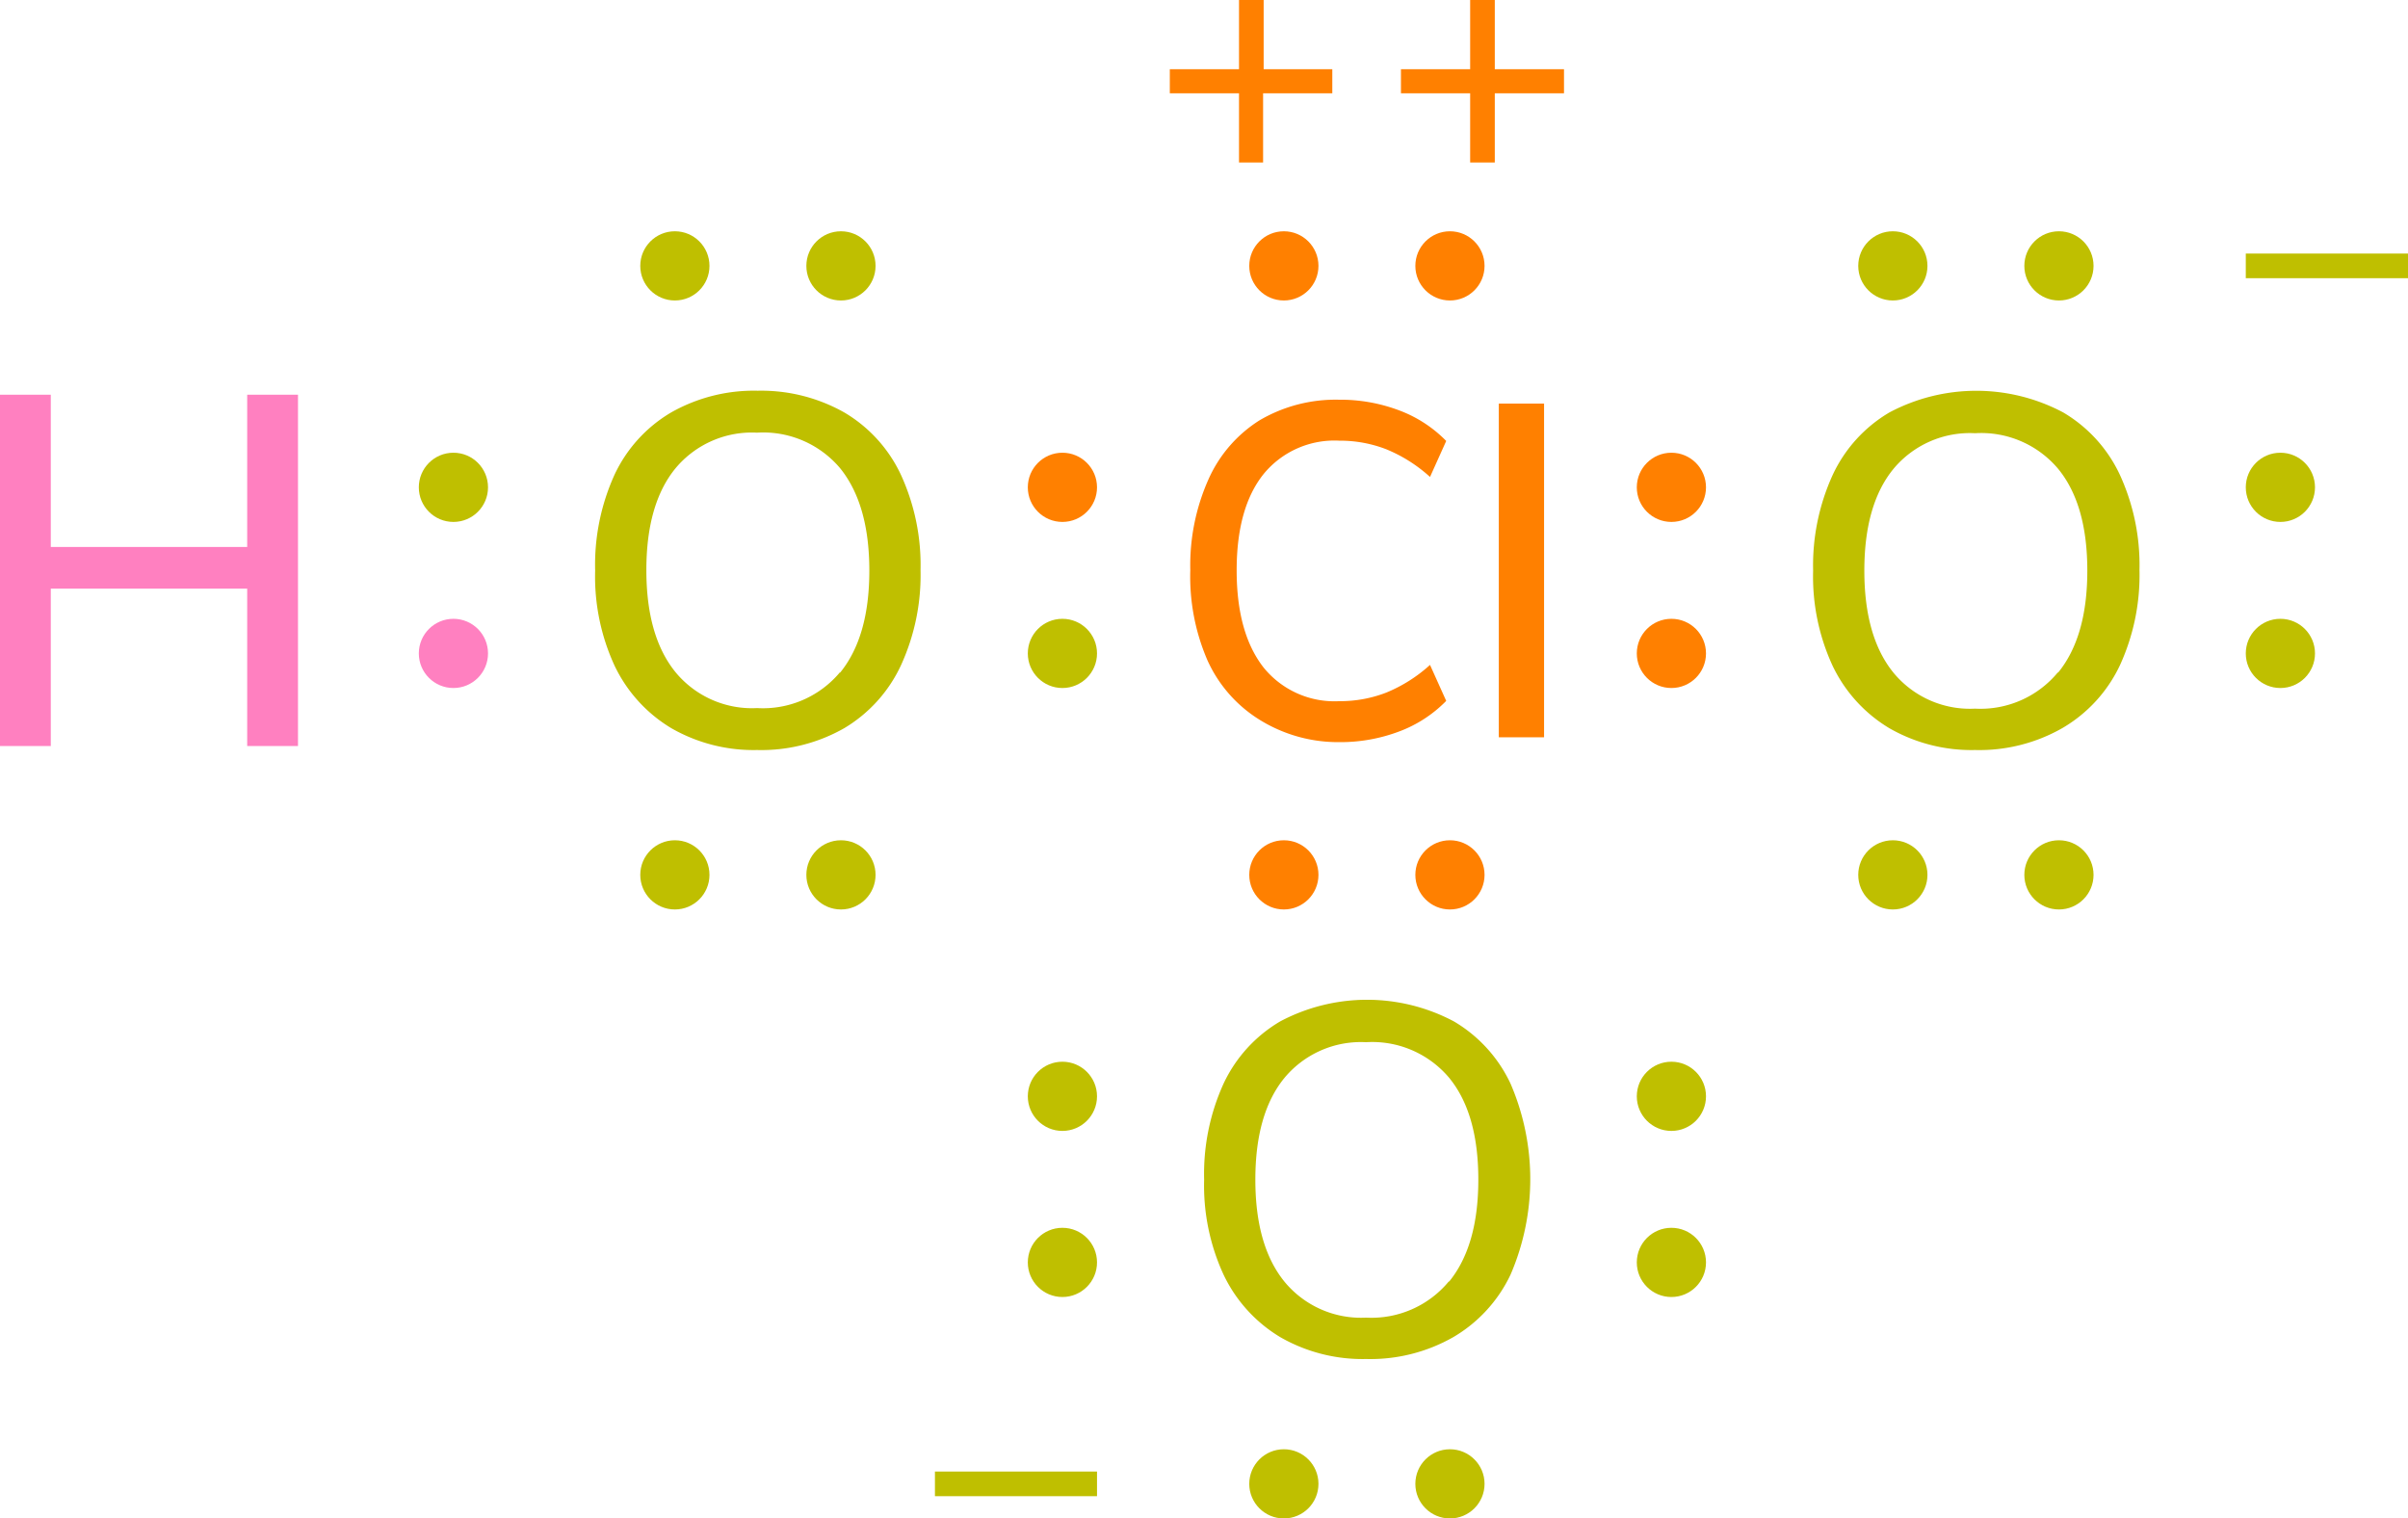 <svg xmlns="http://www.w3.org/2000/svg" width="173.98" height="109.71" viewBox="0 0 173.98 109.71"><defs><style>.cls-1{fill:#bfbf00;}.cls-2{fill:#ff8000;}.cls-3{fill:#ff80c0;}</style></defs><title>Colored Lewis structure of chloric acid</title><g id="レイヤー_2" data-name="レイヤー 2"><g id="レイヤー_1-2" data-name="レイヤー 1"><circle class="cls-1" cx="76.76" cy="47.21" r="2.5"/><circle class="cls-2" cx="76.76" cy="35.21" r="2.5"/><circle class="cls-2" cx="120.76" cy="47.21" r="2.5"/><circle class="cls-2" cx="120.76" cy="35.21" r="2.5"/><circle class="cls-2" cx="104.76" cy="63.21" r="2.5"/><circle class="cls-2" cx="92.76" cy="63.21" r="2.5"/><circle class="cls-2" cx="104.76" cy="19.21" r="2.5"/><circle class="cls-2" cx="92.76" cy="19.21" r="2.5"/><path class="cls-1" d="M136.5,52.61a10.55,10.55,0,0,1-4.09-4.5A15.36,15.36,0,0,1,131,41.23a15.73,15.73,0,0,1,1.42-6.93,10.27,10.27,0,0,1,4.09-4.5,13.38,13.38,0,0,1,12.56,0,10.28,10.28,0,0,1,4.09,4.5,15.65,15.65,0,0,1,1.42,6.89,15.65,15.65,0,0,1-1.42,6.89A10.38,10.38,0,0,1,149,52.61a12.1,12.1,0,0,1-6.3,1.58A11.93,11.93,0,0,1,136.5,52.61Zm12.19-4q2.12-2.59,2.12-7.38t-2.11-7.36a7.26,7.26,0,0,0-6-2.57,7.18,7.18,0,0,0-5.89,2.57q-2.11,2.57-2.11,7.36t2.11,7.38a7.16,7.16,0,0,0,5.89,2.59A7.25,7.25,0,0,0,148.69,48.57Z"/><path class="cls-1" d="M92.5,96.61a10.55,10.55,0,0,1-4.09-4.5A15.36,15.36,0,0,1,87,85.23,15.73,15.73,0,0,1,88.4,78.3a10.27,10.27,0,0,1,4.09-4.5,13.38,13.38,0,0,1,12.56,0,10.28,10.28,0,0,1,4.09,4.5,17.42,17.42,0,0,1,0,13.79A10.38,10.38,0,0,1,105,96.61a12.1,12.1,0,0,1-6.3,1.58A11.93,11.93,0,0,1,92.5,96.61Zm12.19-4q2.12-2.59,2.12-7.38t-2.11-7.36a7.26,7.26,0,0,0-6-2.57,7.18,7.18,0,0,0-5.89,2.57q-2.11,2.57-2.11,7.36t2.11,7.38a7.16,7.16,0,0,0,5.89,2.59A7.25,7.25,0,0,0,104.69,92.57Z"/><circle class="cls-1" cx="76.76" cy="91.21" r="2.5"/><circle class="cls-1" cx="76.76" cy="79.21" r="2.5"/><circle class="cls-1" cx="120.76" cy="91.21" r="2.5"/><circle class="cls-1" cx="120.76" cy="79.21" r="2.5"/><circle class="cls-1" cx="104.76" cy="107.21" r="2.5"/><circle class="cls-1" cx="92.76" cy="107.21" r="2.5"/><circle class="cls-1" cx="164.76" cy="47.21" r="2.5"/><circle class="cls-1" cx="164.76" cy="35.21" r="2.5"/><circle class="cls-1" cx="148.76" cy="63.21" r="2.5"/><circle class="cls-1" cx="136.76" cy="63.21" r="2.5"/><circle class="cls-1" cx="148.76" cy="19.21" r="2.5"/><circle class="cls-1" cx="136.76" cy="19.21" r="2.5"/><path class="cls-1" d="M48.5,52.61a10.55,10.55,0,0,1-4.09-4.5A15.36,15.36,0,0,1,43,41.23,15.73,15.73,0,0,1,44.4,34.3a10.27,10.27,0,0,1,4.09-4.5,12.13,12.13,0,0,1,6.26-1.57A12.21,12.21,0,0,1,61,29.8a10.28,10.28,0,0,1,4.09,4.5,15.65,15.65,0,0,1,1.42,6.89,15.65,15.65,0,0,1-1.42,6.89A10.38,10.38,0,0,1,61,52.61a12.1,12.1,0,0,1-6.3,1.58A11.93,11.93,0,0,1,48.5,52.61Zm12.19-4q2.12-2.59,2.12-7.38T60.7,33.83a7.26,7.26,0,0,0-6-2.57,7.18,7.18,0,0,0-5.89,2.57q-2.11,2.57-2.11,7.36t2.11,7.38a7.16,7.16,0,0,0,5.89,2.59A7.25,7.25,0,0,0,60.69,48.57Z"/><circle class="cls-3" cx="32.76" cy="47.21" r="2.5"/><circle class="cls-1" cx="32.76" cy="35.21" r="2.5"/><circle class="cls-1" cx="60.76" cy="63.21" r="2.5"/><circle class="cls-1" cx="48.76" cy="63.21" r="2.5"/><circle class="cls-1" cx="60.76" cy="19.21" r="2.5"/><circle class="cls-1" cx="48.76" cy="19.21" r="2.5"/><path class="cls-3" d="M17.86,28.52h3.67V53.9H17.86V42.53H3.67V53.9H0V28.52H3.67v11H17.86Z"/><path class="cls-1" d="M79.26,106.32v1.78H67.55v-1.78Z"/><path class="cls-2" d="M113,5V6.74h-5v5h-1.78v-5h-5V5h5V0H108V5Z"/><path class="cls-2" d="M96.26,5V6.74h-5v5H89.52v-5h-5V5h5V0H91.3V5Z"/><path class="cls-2" d="M91,52a9.79,9.79,0,0,1-3.76-4.29A15.24,15.24,0,0,1,86,41.19a15.24,15.24,0,0,1,1.31-6.55A9.69,9.69,0,0,1,91,30.37a10.85,10.85,0,0,1,5.75-1.49,12,12,0,0,1,4.34.77,9.3,9.3,0,0,1,3.4,2.21l-1.17,2.6a10.78,10.78,0,0,0-3.16-2,9.2,9.2,0,0,0-3.39-.62,6.61,6.61,0,0,0-5.49,2.43q-1.93,2.43-1.93,6.94t1.93,7a6.59,6.59,0,0,0,5.49,2.45,9.2,9.2,0,0,0,3.39-.62,10.78,10.78,0,0,0,3.16-2l1.17,2.6a9.3,9.3,0,0,1-3.4,2.21,12,12,0,0,1-4.34.77A10.75,10.75,0,0,1,91,52Z"/><path class="cls-2" d="M108.29,53.27V29.16h3.27V53.27Z"/><path class="cls-1" d="M174,18.32V20.1H162.26V18.32Z"/></g></g></svg>